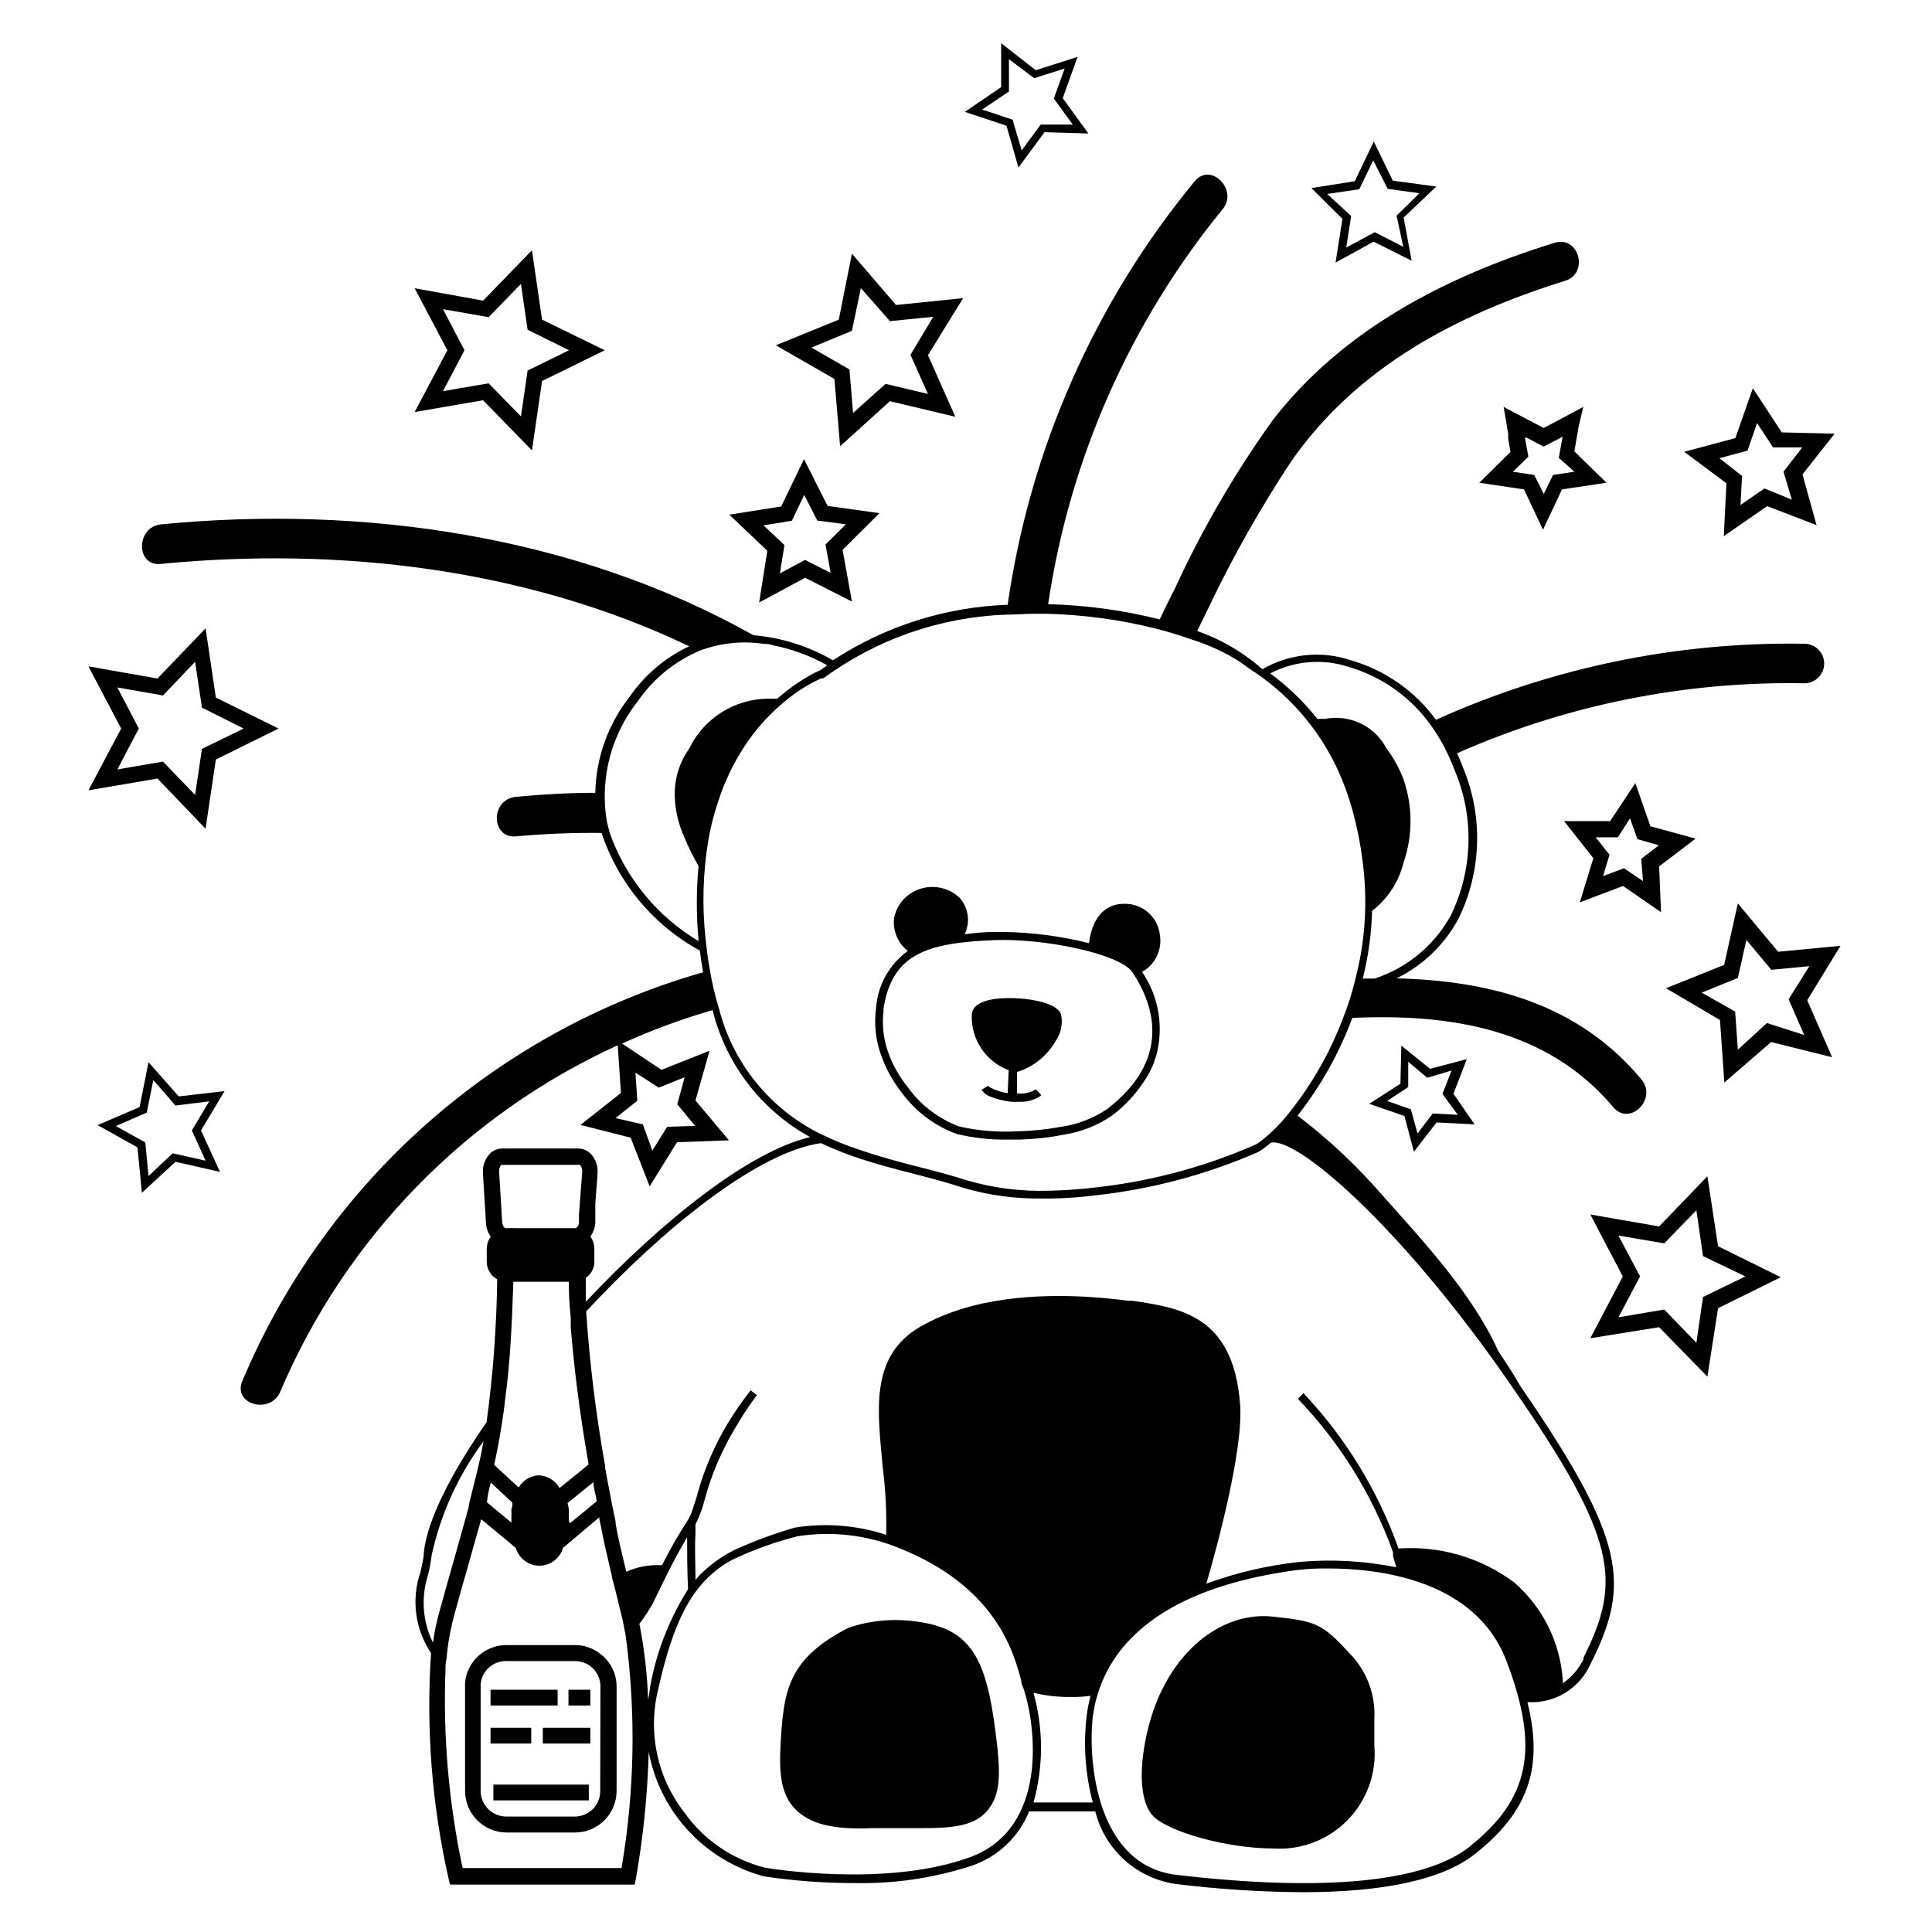<?xml version="1.0" encoding="UTF-8"?>
<!-- Uploaded to: ICON Repo, www.svgrepo.com, Generator: ICON Repo Mixer Tools -->
<svg fill="#000000" width="800px" height="800px" version="1.1" viewBox="144 144 512 512" xmlns="http://www.w3.org/2000/svg">
 <g>
  <path d="m541.07 502.07c-7.055-15.617-20.504-29.773-30.984-41.613-6.68-7.676-14.125-14.648-22.219-20.809 6.152-7.824 11.047-16.562 14.508-25.895 25.695-1.16 51.641 2.769 69.223 23.73 4.332 5.039 11.688-2.266 7.406-7.406-16.727-20.152-40.305-26.199-64.891-26.801l0.004-0.004c6.965-3.422 12.691-8.934 16.371-15.77 6.156-12.531 6.617-27.109 1.262-40.004-0.504-1.309-1.008-2.621-1.613-3.879 28.969-12.801 60.379-19.129 92.047-18.539 2.894 0 5.238-2.348 5.238-5.238 0-2.894-2.344-5.242-5.238-5.242-33.637-0.574-66.98 6.309-97.641 20.152-5.551-7.606-13.473-13.148-22.52-15.77-7.801-2.621-16.355-1.762-23.477 2.371l-2.316-1.965-2.367-1.715h-0.004c-3.879-2.719-8.117-4.891-12.594-6.449l3.023-6.195c6.367-13.371 13.656-26.281 21.812-38.645 17.48-25.191 44.184-39.094 72.648-47.961 6.449-1.965 3.68-12.09-2.769-10.078-28.516 8.816-55.82 22.773-74.512 46.754-10.098 14.043-18.82 29.027-26.047 44.738-1.41 2.754-2.769 5.523-4.082 8.312-9.676-2.441-19.594-3.793-29.574-4.027 5.688-38.434 21.672-74.609 46.25-104.69 4.231-5.039-3.125-12.594-7.406-7.406-26.512 32.156-43.66 70.992-49.574 112.25-16.488 0.578-32.5 5.668-46.301 14.711-6.441-3.746-13.633-6.016-21.059-6.648-46.953-26.348-103.33-34.613-157.04-29.371-6.648 0.707-6.699 11.184 0 10.48 47.457-4.637 97.133 1.309 140.01 21.816l0.004-0.004c-6.344 2.984-11.781 7.59-15.77 13.352-5.731 7.281-8.93 16.23-9.121 25.492-7.004 0-13.957 0.402-20.957 1.059-7.004 0.656-6.699 11.133 0 10.48 7.519-0.688 15.07-0.988 22.621-0.91 4.422 13.32 13.73 24.465 26.047 31.188 0.25 2.016 0.555 3.93 0.855 5.742-27.172 7.762-52.254 21.531-73.395 40.289-21.137 18.754-37.789 42.023-48.727 68.082-2.57 6.195 7.508 8.918 10.078 2.769h-0.004c17.293-40.695 49.195-73.445 89.426-91.793l0.855 12.645-10.73 8.465 13.301 3.375 5.039 12.898 7.254-11.688 13.754-0.504-8.867-10.578 3.727-13.148-12.746 5.039-10.43-6.953 0.004-0.004c7.766-3.535 15.781-6.5 23.98-8.867 3.535 14.336 12.906 26.539 25.848 33.652-16.375 3.879-39.297 22.27-59.449 43.633v-6.348c1.453-0.957 2.309-2.598 2.266-4.336v-3.375c-0.004-1.16-0.375-2.289-1.059-3.223 0.762-1.031 1.215-2.254 1.309-3.527v-5.141l0.605-8.062v0.004c0.145-1.836-0.453-3.652-1.66-5.039-0.891-0.984-2.152-1.551-3.477-1.562h-20.152c-1.285 0.02-2.508 0.566-3.375 1.512-1.227 1.379-1.848 3.195-1.715 5.039l0.805 13.199c0.059 1.305 0.496 2.566 1.262 3.629-0.684 0.934-1.055 2.062-1.059 3.223v3.375c0 1.953 1.062 3.746 2.769 4.688-0.16 12.672-1.102 25.328-2.82 37.887-9.422 13.551-15.77 26.047-16.625 34.562 0 1.562-0.504 3.223-0.855 5.039v-0.004c-2.519 7.223-1.492 15.211 2.769 21.562-1.34 20.039 0.219 40.164 4.637 59.754l0.402 1.613h48.918l0.352-1.715h0.004c1.945-11.055 3.07-22.234 3.375-33.453 1.465 7.832 5.121 15.09 10.543 20.93s12.387 10.027 20.086 12.07c7.824 1.164 15.723 1.754 23.629 1.762 10.668 0.25 21.297-1.316 31.438-4.633 6.875-2.379 12.387-7.617 15.117-14.359h17.531c1.242 4.984 3.953 9.484 7.777 12.914 3.828 3.434 8.594 5.637 13.684 6.332 11.117 1.371 22.305 2.094 33.504 2.164 21.613 0 37.129-3.375 45.594-10.078 14.055-11.082 18.34-22.723 13.957-40.305v0.004c3.484 0.23 6.953-0.609 9.945-2.414 2.992-1.801 5.356-4.477 6.781-7.664 10.629-21.211 9.523-32.746-18.691-73.809-1.965-3.523-3.93-6.348-5.742-9.117zm-222.48-69.828 6.852-2.769-1.965 7.152 4.734 5.742-7.406 0.25-3.93 6.297-2.516-6.949-7.254-1.66 5.793-4.586-0.504-7.457zm182.88-111.49c8.426 2.477 15.828 7.598 21.109 14.609 2.152 2.863 3.977 5.953 5.441 9.219 0.555 1.211 1.059 2.469 1.562 3.727v0.004c5.148 12.328 4.746 26.277-1.109 38.289-4.359 7.922-11.562 13.898-20.152 16.727h-3.176 0.004c1.48-5.871 2.309-11.887 2.469-17.938 4.121-3.172 7.051-7.644 8.312-12.695 2.492-7.195 2.492-15.02 0-22.219-1.102-2.902-2.609-5.633-4.484-8.109l-0.605-1.059c-1.621-2.582-3.984-4.613-6.781-5.828-2.797-1.211-5.894-1.551-8.887-0.973h-2.066c-3.602-4.559-7.805-8.609-12.492-12.043 6.434-3.367 13.957-3.984 20.855-1.711zm-195.88 43.98c-0.25-1.008-0.555-2.016-0.754-3.023l-0.004 0.004c-0.438-2.512-0.625-5.062-0.555-7.609 0.203-8.809 3.262-17.312 8.719-24.234 4.098-5.957 9.812-10.625 16.473-13.449 5.449-2.047 11.328-2.656 17.078-1.766 0.707 0 1.359 0 2.066 0.301v0.004c5.125 0.984 10.059 2.789 14.609 5.34l-1.812 1.309-1.359 0.605c-3.348 1.762-6.492 3.891-9.371 6.348-0.258 0.172-0.496 0.375-0.707 0.605h-2.719c-4.336 0.086-8.566 1.375-12.211 3.723-3.648 2.352-6.57 5.664-8.445 9.578-2.606 3.688-3.934 8.129-3.777 12.645 0.133 3.707 0.988 7.352 2.516 10.73 1.09 2.633 2.352 5.191 3.781 7.66-0.602 6.516-0.602 13.078 0 19.598-0.023 0.098-0.023 0.203 0 0.301-10.945-6.519-19.27-16.66-23.527-28.668zm28.918 46.453c-1.02-3.301-1.809-6.668-2.367-10.078-0.504-2.621-0.855-5.391-1.16-8.312-0.953-8.742-0.699-17.574 0.754-26.246 0.598-3.422 1.457-6.789 2.57-10.078 2.184-6.871 5.598-13.293 10.078-18.941 2.277-2.797 4.824-5.363 7.606-7.66 2.922-2.453 6.156-4.504 9.625-6.094h0.555c14.066-10.344 30.914-16.227 48.363-16.879 2.621 0 5.039-0.25 7.961-0.25h2.621c9.77 0.23 19.48 1.531 28.969 3.879 3.578 0.906 7.004 1.965 10.078 3.074l-0.004-0.004c4.383 1.387 8.566 3.332 12.445 5.797l2.418 1.762c10.297 6.543 18.484 15.918 23.578 27.004 1.484 3.258 2.715 6.629 3.68 10.078 1.523 5.422 2.566 10.969 3.121 16.574 0.973 9.543 0.238 19.18-2.164 28.465-0.844 3.606-1.957 7.141-3.328 10.578-3.348 8.859-8.035 17.152-13.902 24.586-2.141 2.805-4.609 5.344-7.356 7.559-0.602 0.531-1.258 0.988-1.965 1.359-13.766 6.035-28.383 9.891-43.328 11.438-3.727 0.402-7.559 0.707-11.285 0.754-7.461 0.258-14.914-0.695-22.066-2.82-4.082-1.309-8.262-2.418-12.695-3.527-4.434-1.109-10.43-2.719-15.617-4.535l-0.004 0.004c-3.449-1.129-6.812-2.492-10.074-4.082-13.508-6.609-23.422-18.824-27.105-33.402zm-57.688 41.512h0.352 20.152c0.133-0.051 0.273-0.051 0.406 0 0.43 0.543 0.629 1.23 0.555 1.918l-0.855 11.234v1.965c0 1.059-0.656 1.664-0.906 1.664l-18.543-0.004c-0.301 0-0.855-0.656-0.906-1.715l-0.805-13.199-0.004 0.004c-0.051-0.668 0.148-1.332 0.555-1.867zm3.223 30.984h14.711c0 1.914 0 5.039 0.504 9.523v2.621c0.707 8.715 2.066 21.059 4.734 36.273l-7.707 6.246h0.004c-1.129-1.996-3.203-3.269-5.492-3.375-2.211 0.105-4.219 1.316-5.34 3.227l-6.5-5.996c1.059-4.734 1.863-9.422 2.57-14.461l0.453-3.828c1.109-8.113 1.66-17.734 2.066-30.23zm14.711 63.277v-1.258h0.004c-0.023-0.234-0.023-0.469 0-0.703v-0.957c-0.086-0.578-0.203-1.152-0.355-1.715l6.852-5.543c0 1.562 0.605 3.176 0.906 5.039l-7.152 5.894zm-20.707-10.078 5.742 5.34v0.352c0 0.352 0 0.805-0.25 1.211l0.004 0.004c-0.027 0.438-0.027 0.875 0 1.309-0.023 0.168-0.023 0.34 0 0.504-0.027 0.453-0.027 0.91 0 1.363v0.555l-6.5-5.391c0.152-1.867 0.605-3.578 1.008-5.242zm-16.57 24.34c0.402-1.66 0.703-3.344 0.906-5.039 2.383-10.938 7.074-21.246 13.754-30.23-0.402 2.266-0.855 4.535-1.41 6.852l-2.418 9.723v0.352l-0.25 1.008c-1.109 4.082-2.367 8.566-3.777 13.551-1.16 4.082-2.418 8.516-3.777 13.453l-0.008 0.004c-0.781 2.762-1.367 5.57-1.762 8.414-2.777-5.629-3.227-12.125-1.258-18.086zm51.234 77.836h-42.117c-3.688-17.293-5.211-34.977-4.535-52.648 0-0.906 0-1.762 0.25-2.672l0.004 0.004c0.34-4.019 1.051-8 2.113-11.891 1.359-5.039 2.621-9.422 3.777-13.453l3.324-11.789 9.168 7.609h0.004c0.801 2.785 3.348 4.707 6.25 4.707 2.898 0 5.445-1.922 6.246-4.707l9.621-8.113c0 0.855 0.301 1.562 0.402 2.266 0.352 1.812 0.605 3.223 1.309 6.297 0.402 1.715 0.906 3.981 1.664 7.152 0 0.656 0.352 1.359 0.504 2.066 0.504 2.066 1.109 4.434 1.762 7.203l0.004 0.008c0.414 1.527 0.75 3.074 1.008 4.633 0.207 0.848 0.359 1.703 0.453 2.57 2.633 20.199 2.227 40.68-1.211 60.758zm7.055-44.586c-0.242-6.769-1.016-13.508-2.316-20.152 1.426-1.836 2.688-3.789 3.777-5.844 3.477-7.356 6.348-12.898 8.867-17.078 0 3.981 0 8.816 0.25 13.754-5 7.918-8.422 16.727-10.074 25.945-0.102 1.16-0.301 2.266-0.504 3.375zm85.145 41.766c-22.418 8.113-53.707 2.82-54.16 2.719v0.004c-8.66-2.172-16.258-7.371-21.414-14.664-7.234-9.301-9.766-21.426-6.852-32.848 3.981-17.887 8.816-26.5 16.02-31.84h0.004c1.133-0.844 2.328-1.602 3.578-2.266 5.508-2.621 11.262-4.695 17.18-6.199 9.133-1.461 18.492-0.379 27.055 3.125 25.191 10.078 30.23 27.004 32.344 35.266 0 0.805 0.453 1.512 0.656 2.168 3.121 9.469 6.75 36.879-14.41 44.535zm26.801-14.559h-9.824c2.652-9.508 2.652-19.562 0-29.07 3.301 0.789 6.684 1.16 10.078 1.109 1.684 0.02 3.367-0.082 5.035-0.305-0.531 1.984-0.898 4.004-1.105 6.047-0.805 7.449-0.223 14.98 1.711 22.219zm105.8 11.688c-11.941 9.473-38.793 12.043-77.637 7.508-21.363-2.469-23.426-30.23-22.371-41.012 0.82-8.105 4.375-15.695 10.078-21.512 7.656-7.961 20.906-15.113 43.883-18.238 2.805-0.344 5.633-0.496 8.465-0.453 13.504 0 39.246 2.973 47.359 24.688 8.762 23.074 6.094 36.324-9.727 48.918zm30.23-49.879c-1.027 2.199-2.523 4.141-4.387 5.695-0.363 0.336-0.77 0.621-1.207 0.855 0.023-0.285 0.023-0.57 0-0.855-0.695-9.988-5.336-19.285-12.898-25.848-8.809-6.555-19.676-9.738-30.633-8.965-5.441-15.324-14.02-29.344-25.188-41.164l-1.461 1.512c11.148 11.621 19.73 25.457 25.188 40.609v0.402 0.402c0 0.402 0.504 1.812 0.855 3.223h0.004c-8.633-1.754-17.48-2.211-26.25-1.359-8.227 0.934-16.309 2.844-24.082 5.695 2.418-8.211 10.078-35.922 8.918-47.914-1.863-23.176-15.922-25.191-28.465-27.055h-1.258c-2.82-0.402-6.602-0.805-10.883-1.059-12.797-0.707-30.23 0-43.984 7.859-13.754 7.859-11.387 22.621-10.078 37.383h0.004c0.746 5.914 1.051 11.875 0.906 17.836-7.797-2.547-16.086-3.203-24.184-1.914-5.301 1.531-10.484 3.434-15.52 5.691-2.781 1.324-5.375 3.019-7.707 5.039-1.117 0.965-2.16 2.008-3.125 3.125 0-4.484-0.25-8.816 0-12.242v-2.469c1.055-2.066 1.867-4.25 2.422-6.5 1.801-6.695 4.531-13.105 8.109-19.043 1.746-3.016 3.664-5.926 5.742-8.719l-1.664-1.258c-1.258 1.613-2.367 3.176-3.426 4.684h0.004c-4.969 7.172-8.652 15.148-10.883 23.578-0.402 1.258-0.754 2.418-1.109 3.426-0.301 0.977-0.723 1.906-1.258 2.773-2.496 3.828-4.766 7.797-6.805 11.891-3.246-0.191-6.492 0.395-9.469 1.711-2.016-8.262-2.367-10.078-2.82-12.695 0-1.16-0.453-2.469-0.855-4.586l-0.25-1.258-0.402-2.215c-0.301-1.512-0.605-3.023-0.855-4.434l-0.402-2.168v-0.605h-0.008c-2.441-13.566-4.121-27.258-5.039-41.012 20.402-21.965 44.234-41.012 60.457-44.285 0.598-0.148 1.203-0.25 1.816-0.301 2.805 1.332 5.68 2.508 8.613 3.527 5.391 1.863 10.934 3.324 16.324 4.684 4.434 1.16 8.613 2.266 12.594 3.578 6.836 2.016 13.938 2.984 21.062 2.871h2.621-0.004c3.742-0.066 7.473-0.336 11.184-0.805 15-1.605 29.66-5.496 43.48-11.539 0.957-0.578 1.867-1.234 2.719-1.965 0.184-0.137 0.352-0.285 0.504-0.453 6.648-1.812 33.957 21.461 62.676 62.723l1.461 2.117c27.809 40.207 28.969 51.391 18.742 71.695z"/>
  <path d="m386.75 573.71c-6.012-0.852-12.137-0.285-17.887 1.664-15.922 8.16-17.18 16.473-17.984 30.531-0.453 7.91 0 13.551 3.879 17.531 3.879 3.981 10.078 5.492 20.504 5.039h13c7.859 0 13.652-0.504 17.078-4.281 3.426-3.777 3.828-8.465 3.023-16.676-2.519-23.125-6.098-31.844-21.613-33.809z"/>
  <path d="m481.11 572.4c-11.238-1.109-22.57 6.195-28.969 19.043-5.039 9.621-8.262 28.062-2.469 33.906 3.93 4.031 19.297 8.516 31.789 8.516 7.332 0.484 14.508-2.258 19.648-7.508 5.141-5.246 7.738-12.48 7.106-19.801v-0.855-6.144c0.367-6.484-2.031-12.82-6.602-17.434-7.305-8.012-9.07-8.516-20.504-9.723z"/>
  <path d="m411.29 427.61v0.555l-0.25 5.543h-0.004c-1.617-0.242-3.184-0.754-4.633-1.512-0.203-0.109-0.375-0.266-0.504-0.453l-1.812 1.059h-0.004c0.688 0.938 1.66 1.629 2.773 1.965 1.625 0.602 3.316 1.008 5.035 1.207 0.738 0.059 1.48 0.059 2.219 0 1.938 0.113 3.863-0.398 5.492-1.461l0.352-0.301-1.41-1.512c-1.523 0.883-3.289 1.254-5.039 1.059v-5.742h0.254c4.273-1.398 7.867-4.348 10.074-8.266 1.371-2.019 1.859-4.512 1.359-6.902-1.258-3.981-13.098-5.039-18.641-3.93-4.637 0.957-5.039 3.125-5.039 4.332l0.004 0.004c-0.047 3.106 0.867 6.152 2.617 8.723 1.75 2.57 4.246 4.535 7.156 5.633z"/>
  <path d="m383.12 433.75c3.629 4.887 8.602 8.613 14.309 10.73 4.496 1.109 9.121 1.617 13.754 1.512h3.426c3.84-0.129 7.664-0.566 11.438-1.309 4.535-0.719 8.855-2.441 12.645-5.039 3.539-2.668 6.562-5.965 8.918-9.723 1.211-1.871 2.144-3.906 2.769-6.047 2.106-7.625 0.742-15.793-3.727-22.32 3.484-1.926 5.383-5.84 4.734-9.773-0.523-4.801-4.644-8.395-9.473-8.262-3.68 0-8.211 1.965-9.32 10.43-7.465-1.875-15.125-2.875-22.82-2.973h-2.316c-2.82 0-5.391 0.301-7.809 0.605h-0.004c1.504-3.113 1.051-6.816-1.156-9.473-3.328-3.316-8.453-4.019-12.547-1.715-2.68 1.496-4.535 4.129-5.039 7.156-0.273 3.262 1.109 6.441 3.68 8.465-4.906 3.539-7.988 9.078-8.414 15.113-0.59 4.336-0.086 8.754 1.461 12.848 1.289 3.535 3.144 6.836 5.492 9.773zm-5.039-22.117c2.215-14.762 11.234-17.734 29.32-18.488 13-0.555 33.555 3.578 36.777 8.613 6.199 9.371 9.828 23.426-6.797 36.172-3.75 2.512-8.023 4.133-12.496 4.738-3.844 0.691-7.734 1.078-11.637 1.156-5.074 0.254-10.16-0.184-15.117-1.309-5.434-2.059-10.148-5.664-13.551-10.379-2.141-2.648-3.844-5.625-5.039-8.816-1.418-3.723-1.883-7.738-1.359-11.688z"/>
  <path d="m563.59 251.83-10.48 5.594-3.578-1.863-7.055-3.727 1.211 7.102v1.359l0.605 3.477-8.262 8.16 11.84 1.762 5.039 10.68 5.039-10.68 11.789-1.762-8.516-8.312 1.16-6.699zm-8.012 18.035-2.469 5.039-2.519-5.039-5.641-0.855 4.082-3.981-0.906-5.039h0.453l4.484 2.367 5.039-2.621-1.008 5.594 4.129 3.68z"/>
  <path d="m600.82 286.09 11.488-7.961 13.098 5.039-3.727-13.449 8.512-10.781-14.008-0.352-7.656-11.688-4.637 13.199-13.551 3.629 11.188 8.359zm-1.16-20.656 7.457-2.016 2.519-7.305 4.231 6.449h7.758l-4.984 6.449 2.215 7.406-7.254-2.973-6.348 4.383 0.402-7.707z"/>
  <path d="m581.37 362.97-3.981-11.438-6.699 10.078h-12.191l7.754 9.824-3.578 11.688 11.438-4.332 10.078 6.953-0.504-12.141 9.672-7.356zm-1.965 14.508-5.039-3.375-5.543 2.066 1.715-5.644-3.68-4.637h5.894l3.223-5.039 1.965 5.543 5.691 1.613-4.684 3.578z"/>
  <path d="m631.75 394.66-16.523 1.562-10.68-12.797-3.629 16.273-15.418 6.195 14.309 8.414 1.16 16.574 12.395-10.727 16.172 4.031-6.602-15.113zm-19.496 20.457-7.707 7.055-0.707-10.078-8.867-5.039 9.574-3.879 2.266-10.078 6.602 7.91 10.078-0.957-5.492 8.766 4.133 9.473z"/>
  <path d="m413.9 188.4 6.902-9.371 11.637 0.352-6.801-9.371 3.93-10.934-11.082 3.527-9.168-7.152v11.637l-9.621 6.551 11.035 3.68zm-2.519-20.152v-8.566l6.699 5.039 8.062-2.57-2.871 7.961 5.039 6.902h-8.516l-5.039 6.852-2.418-8.16-8.062-2.672z"/>
  <path d="m497.94 213.59 10.078-5.543 10.078 5.039-2.117-11.438 8.664-8.211-11.539-1.562-5.039-10.379-5.039 10.531-11.488 1.812 8.219 8.16zm6.297-19.445 3.68-7.656 3.828 7.559 8.414 1.16-6.047 5.945 1.766 8.254-7.559-3.879-7.555 4.082 1.309-8.363-6.348-5.844z"/>
  <path d="m522.98 427.25-7.606-6.144-0.25 10.078-8.262 5.34 9.32 3.223 2.519 9.473 5.996-7.758 10.078 0.504-5.594-8.113 3.527-9.168zm7.356 12.191-6.648-0.352-4.031 5.289-1.762-6.398-6.297-2.215 5.594-3.68v-6.699l5.039 4.231 6.449-1.914-2.418 6.195z"/>
  <path d="m191.37 434.56-8.012-9.066-2.367 11.891-11.133 4.785 10.578 5.894 1.16 12.043 8.918-8.215 11.789 2.672-5.039-10.984 6.246-10.43zm7.106 17.031-8.715-1.965-6.402 6.043-0.855-8.918-7.809-4.332 8.211-3.578 1.715-8.613 5.894 6.75 8.918-1.109-4.586 7.707z"/>
  <path d="m345.18 303.67 12.191-6.551 12.395 6.297-2.469-13.703 9.773-9.723-13.754-1.914-6.246-12.395-6.047 12.543-13.754 2.168 10.078 9.574zm1.16-20.453 7.508-1.211 3.273-6.852 3.477 6.801 7.559 1.008-5.391 5.34 1.359 7.508-6.801-3.426-6.648 3.578 1.211-7.508z"/>
  <path d="m366.64 262.26 13.203-11.941 17.332 4.133-7.258-16.324 9.32-15.113-17.785 1.812-11.688-13.602-3.477 17.48-16.676 6.801 15.516 8.918zm3.125-30.582 2.367-11.336 7.711 8.766 11.488-1.16-6.047 10.078 4.633 10.379-11.234-2.672-8.613 7.707-0.957-11.539-10.078-5.793z"/>
  <path d="m272.03 250.07 12.949 13.301 2.672-18.391 16.621-8.16-16.625-8.113-2.672-18.391-12.945 13.352-18.137-3.273 8.664 16.426-8.664 16.371zm-10.629-24.133 12.09 2.117 8.566-8.816 1.762 12.141 10.984 5.441-10.984 5.391-1.762 12.141-8.566-8.766-12.09 2.066 5.691-10.832z"/>
  <path d="m185.73 350.32 12.75 13.301 2.719-18.34 16.625-8.211-16.625-8.211-2.719-18.34-12.75 13.301-18.289-3.223 8.664 16.473-8.66 16.371zm-10.629-24.133 12.09 2.117 8.516-8.918 1.812 12.141 11.035 5.543-11.035 5.391-1.812 12.191-8.516-8.816-12.09 2.066 5.691-10.832z"/>
  <path d="m596.48 455.72-12.797 13.301-18.238-3.176 8.613 16.426-8.613 16.375 18.238-2.922 12.797 13.098 2.82-18.137 16.625-8.211-16.625-8.211zm-1.16 31.992-1.762 12.141-8.516-8.816-12.141 2.066 5.742-10.832-5.742-10.832 12.141 2.066 8.516-8.766 1.762 12.141 11.234 5.391z"/>
  <path d="m303.07 582.28c-1.906-1.512-4.269-2.332-6.703-2.316h-18.188c-4.918 0.012-9.23 3.277-10.578 8.008-0.219 0.738-0.34 1.5-0.352 2.269-0.027 0.25-0.027 0.504 0 0.754v27.609c0 6.074 4.906 11.004 10.98 11.035h18.188c6.074-0.031 10.984-4.961 10.984-11.035v-27.609c0.023-2.695-0.965-5.301-2.769-7.305-0.473-0.523-0.996-0.996-1.562-1.41zm0 36.324c0.012 1.809-0.699 3.547-1.977 4.824-1.281 1.277-3.019 1.992-4.824 1.977h-18.09c-3.754 0-6.801-3.043-6.801-6.801v-27.609c-0.027-0.266-0.027-0.539 0-0.805 0.367-3.281 3.051-5.82 6.348-5.996h18.594c1.137 0.004 2.262 0.281 3.273 0.805 0.633 0.352 1.207 0.793 1.711 1.312 1.191 1.266 1.84 2.945 1.816 4.684z"/>
  <path d="m291.78 591.9v-0.102h-17.785v4.184h17.785z"/>
  <path d="m294.65 591.8h5.793v4.18h-5.793z"/>
  <path d="m274 601.88h10.781v4.18h-10.781z"/>
  <path d="m287.85 601.88h12.594v4.18h-12.594z"/>
  <path d="m274.75 616.94h25.293v4.18h-25.293z"/>
 </g>
</svg>